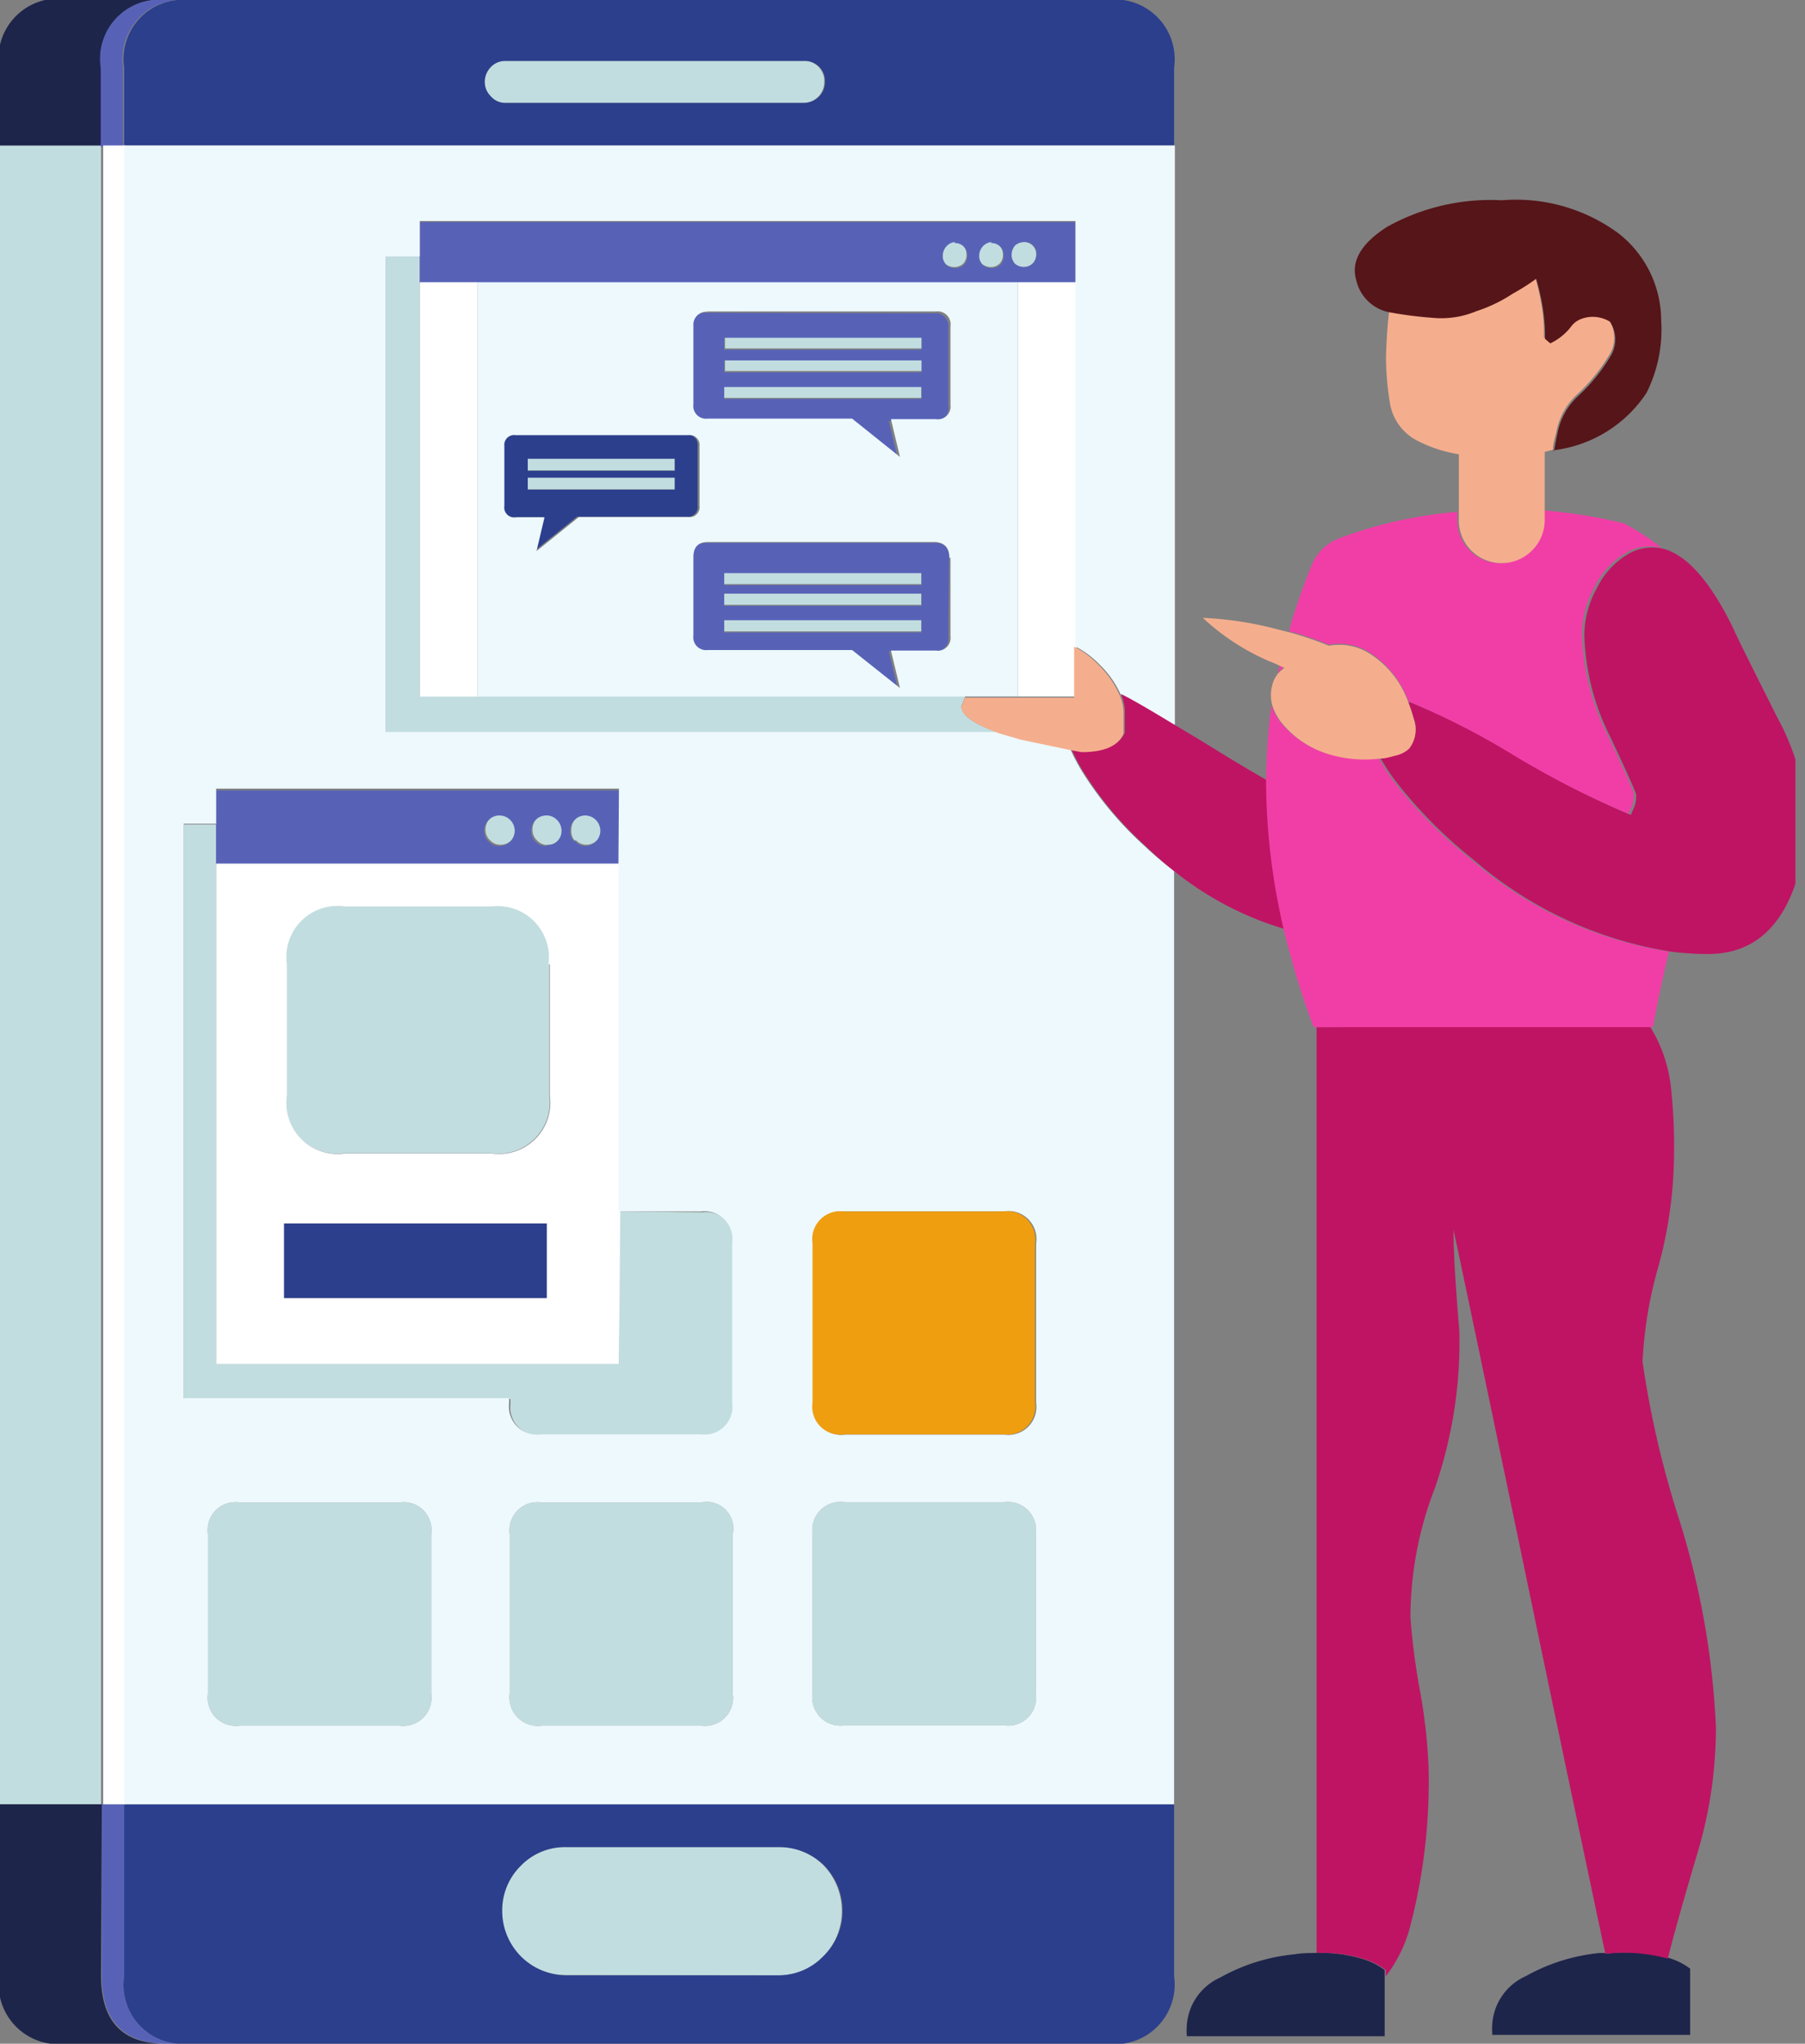 <svg id="Livello_1" data-name="Livello 1" xmlns="http://www.w3.org/2000/svg" viewBox="0 0 67.89 76.84"><rect x="0" y="0" width="67.89" height="76.84" fill="#808080" stroke="none"/><defs><clipPath id="clip-path" transform="translate(-404.03 -316.45)"><path class="cls-1" d="M404.03 318.72h39.35v72.06h-39.35z"/></clipPath><clipPath id="clip-path-2" transform="translate(-404.03 -316.45)"><path class="cls-1" d="M408.46 316.45h39.8v76.84h-39.8z"/></clipPath><clipPath id="clip-path-3" transform="translate(-404.03 -316.45)"><path class="cls-1" d="M404.03 316.45h63.76v76.84h-63.76z"/></clipPath><clipPath id="clip-path-4" transform="translate(-404.03 -316.45)"><path class="cls-1" d="M407.71 316.45h36.8v76.84h-36.8z"/></clipPath><clipPath id="clip-path-5" transform="translate(-404.03 -316.45)"><path class="cls-1" d="M444 336h27.56v56H444z"/></clipPath><style>.cls-1{fill:none}</style></defs><g style="clip-path:url(#clip-path)"><path d="M420.25 374.13a1.05 1.05 0 0 0-1.2-1.19h-6a1.05 1.05 0 0 0-1.2 1.19v6a1.06 1.06 0 0 0 1.2 1.2h6a1.06 1.06 0 0 0 1.2-1.2Zm13.07 16.59A2.33 2.33 0 0 0 435 390a2.37 2.37 0 0 0 .69-1.7 2.45 2.45 0 0 0-.69-1.72 2.39 2.39 0 0 0-1.71-.69h-8a2.31 2.31 0 0 0-1.69.69 2.35 2.35 0 0 0-.71 1.72 2.42 2.42 0 0 0 2.4 2.41Zm-1.73-16.59a1 1 0 0 0-1.18-1.19h-6a1.06 1.06 0 0 0-1.21 1.19v6a1.07 1.07 0 0 0 1.21 1.2h6a1.05 1.05 0 0 0 1.18-1.2Zm3 0v6a1.06 1.06 0 0 0 1.21 1.19h6a1.05 1.05 0 0 0 1.19-1.19v-6a1.06 1.06 0 0 0-1.19-1.2h-6a1.06 1.06 0 0 0-1.21 1.21Zm8.41-48.04a.17.17 0 0 0 0-.07.45.45 0 0 0-.47-.47.52.52 0 0 0-.34.13.53.53 0 0 0-.13.34s0 .05 0 .07a.55.55 0 0 0 .12.27.52.52 0 0 0 .34.13.48.48 0 0 0 .34-.13.47.47 0 0 0 .14-.27Zm-4.32 12.64h-7.42v.46h7.42Zm0-.77h-7.42v.45h7.42Zm0 1.77h-7.42v.46h7.42Zm0-8.77h-7.42v.45h7.42Zm1.25-5.41a.5.5 0 0 0-.34.13.53.53 0 0 0-.13.34s0 .05 0 .07a.55.55 0 0 0 .12.27.5.5 0 0 0 .34.13.48.48 0 0 0 .34-.13.47.47 0 0 0 .12-.27.17.17 0 0 0 0-.07.45.45 0 0 0-.47-.47Zm1.37 0a.52.52 0 0 0-.34.13.53.53 0 0 0-.13.34s0 .05 0 .07a.55.55 0 0 0 .12.27.52.52 0 0 0 .34.13.48.48 0 0 0 .34-.13.47.47 0 0 0 .12-.27.17.17 0 0 0 0-.07.45.45 0 0 0-.47-.47Zm-10 4h7.42v-.45h-7.42Zm0 .85h7.42v-.4h-7.42Zm-6.61 22.3a1.93 1.93 0 0 0-2.18-2.18h-5.55a1.92 1.92 0 0 0-2.16 2.18v4.93a1.92 1.92 0 0 0 2.16 2.18h5.55a1.93 1.93 0 0 0 2.18-2.18Zm1-4.66a.53.53 0 0 0 .41.17.58.58 0 0 0 .56-.56.58.58 0 0 0-.56-.59.57.57 0 0 0-.41.17.57.57 0 0 0-.17.42.54.54 0 0 0 .12.4Zm-1.05.17a.5.5 0 0 0 .39-.17.54.54 0 0 0 .17-.39.57.57 0 0 0-.17-.42.54.54 0 0 0-.39-.17.59.59 0 0 0-.42.17.57.57 0 0 0-.16.42.53.53 0 0 0 .16.39.55.55 0 0 0 .37.18Zm-1.2-.56a.58.58 0 0 0-.57-.59.57.57 0 0 0-.41.17.57.57 0 0 0-.17.42.54.54 0 0 0 .17.39.53.53 0 0 0 .41.17.58.58 0 0 0 .57-.56Zm3.87 14.35v5.72h-15.15v-20.27h-1.22v21.6h12.29v.17a1.06 1.06 0 0 0 1.21 1.19h6a1.05 1.05 0 0 0 1.18-1.19v-6a1.05 1.05 0 0 0-1.18-1.19Zm-3.43-27.15h5.53v-.45h-5.53Zm0-.71h5.53v-.45h-5.53ZM441.6 344q-1.41-.48-1.41-1l.15-.38h-20.52v-16.53h-1.28V344ZM404 321.92v62.37h3.83v-62.37Zm18.47-1.84a.72.72 0 0 0 .55.24h11.23a.81.81 0 0 0 .56-.24.77.77 0 0 0 .22-.55.75.75 0 0 0-.78-.79h-11.2a.74.74 0 0 0-.55.22.81.81 0 0 0-.24.57.75.75 0 0 0 .24.55" transform="translate(-404.03 -316.45)" style="fill-rule:evenodd;fill:#c2dde0"/></g><g style="clip-path:url(#clip-path-2)"><path d="M414.71 362.45v2.81h9.89v-2.81Zm18.61 28.27h-8a2.42 2.42 0 0 1-2.4-2.41 2.35 2.35 0 0 1 .71-1.72 2.31 2.31 0 0 1 1.69-.69h8a2.39 2.39 0 0 1 1.71.69 2.45 2.45 0 0 1 .69 1.72A2.37 2.37 0 0 1 435 390a2.33 2.33 0 0 1-1.68.72Zm-24.62-6.43v6.45a2.22 2.22 0 0 0 2.41 2.55h34.54a2.25 2.25 0 0 0 2.54-2.55v-6.45Zm15.18-49.43v-.45h5.53v.45Zm-.91.61a.38.38 0 0 0 .42.42h1.05l-.3 1.27 1.48-1.19.11-.09h4.13a.37.37 0 0 0 .41-.42v-2.25a.37.37 0 0 0-.41-.41h-6.51a.37.37 0 0 0-.42.41Zm.91-1.32v-.45h5.53v.45Zm-15.18-12.23h39.49V319a2.25 2.25 0 0 0-2.54-2.55h-34.54a2.23 2.23 0 0 0-2.41 2.55Zm13.8-1.84a.75.75 0 0 1-.24-.55.81.81 0 0 1 .24-.57.74.74 0 0 1 .55-.22h11.23a.75.75 0 0 1 .78.79.77.77 0 0 1-.22.55.81.81 0 0 1-.56.24h-11.23a.72.72 0 0 1-.55-.24" transform="translate(-404.03 -316.45)" style="fill:#2c3f8d;fill-rule:evenodd"/></g><g style="clip-path:url(#clip-path-3)"><path d="M407.86 384.29H404v6.45a2.25 2.25 0 0 0 2.53 2.55h3.7q-2.4 0-2.4-2.55Zm45.69 5.59c-.26 0-.54 0-.84.05a7.06 7.06 0 0 0-2.78.87 2.13 2.13 0 0 0-1.26 1.77 2.76 2.76 0 0 0 0 .44h7.44v-2.49a2.57 2.57 0 0 0-.66-.36 5.29 5.29 0 0 0-1.9-.28Zm10.86 0h-.21a7.06 7.06 0 0 0-2.78.87 2.13 2.13 0 0 0-1.26 1.77 2.76 2.76 0 0 0 0 .44h7.44v-2.49a2.48 2.48 0 0 0-.67-.36l-.21-.07a6.27 6.27 0 0 0-2.31-.13Zm-54.15-73.46h-3.7A2.25 2.25 0 0 0 404 319v2.92h3.83V319a2.22 2.22 0 0 1 2.4-2.55" transform="translate(-404.03 -316.45)" style="fill:#1e254b;fill-rule:evenodd"/></g><g style="clip-path:url(#clip-path-4)"><path d="M410.26 393.29h.85a2.22 2.22 0 0 1-2.41-2.55v-6.45h-.84v6.45q0 2.51 2.4 2.55Zm32.74-67.2a.47.47 0 0 1-.12.27.48.48 0 0 1-.34.13.52.52 0 0 1-.34-.13.55.55 0 0 1-.12-.27s0 0 0-.07a.53.53 0 0 1 .13-.34.52.52 0 0 1 .34-.13.45.45 0 0 1 .47.47.17.17 0 0 1-.02.07Zm-3.27 11.34c0-.38-.18-.57-.55-.57h-8.58q-.54 0-.54.57v2.95a.48.48 0 0 0 .54.54h5.4l1.8 1.43-.34-1.41h1.69a.48.48 0 0 0 .55-.54Zm-1.04-6.43v.45h-7.42V331Zm0 8.77v.46h-7.42v-.46Zm0-1.77v.45h-7.42V338Zm0 .77v.46h-7.42v-.46Zm2.62-13.18a.45.45 0 0 1 .47.47.17.17 0 0 1 0 .07.47.47 0 0 1-.12.27.48.48 0 0 1-.34.13.52.52 0 0 1-.34-.13.55.55 0 0 1-.12-.27s0 0 0-.07a.53.53 0 0 1 .13-.34.52.52 0 0 1 .32-.17Zm-1.37 0a.45.45 0 0 1 .47.47.17.17 0 0 1 0 .07.47.47 0 0 1-.12.27.48.48 0 0 1-.34.13.5.5 0 0 1-.34-.13.55.55 0 0 1-.12-.27s0 0 0-.07a.53.53 0 0 1 .13-.34.5.5 0 0 1 .32-.17Zm-8.67 4.86V330h7.42v.45Zm0-.85v-.45h7.42v.45Zm-.66-1.39a.49.49 0 0 0-.54.56v2.95a.48.48 0 0 0 .54.54H436l1.8 1.44-.34-1.42h1.69a.48.48 0 0 0 .55-.54v-2.95a.49.49 0 0 0-.55-.56Zm-7.22 19.49a.58.58 0 0 1-.57.56.53.53 0 0 1-.41-.17.54.54 0 0 1-.17-.39.57.57 0 0 1 .17-.42.57.57 0 0 1 .41-.17.58.58 0 0 1 .57.59Zm1.2.56a.55.55 0 0 1-.42-.17.53.53 0 0 1-.16-.39.57.57 0 0 1 .16-.42.59.59 0 0 1 .42-.17.54.54 0 0 1 .39.17.57.57 0 0 1 .17.42.54.54 0 0 1-.17.39.5.5 0 0 1-.39.13Zm1.05-.17a.54.54 0 0 1-.17-.39.57.57 0 0 1 .17-.42.57.57 0 0 1 .41-.17.58.58 0 0 1 .56.59.58.58 0 0 1-.56.56.53.53 0 0 1-.41-.21Zm-13.48.87h15.15v-2.79h-15.15Zm7.66-21.86h24.66v-2.3h-24.66Zm-12-5.14h.84V319a2.23 2.23 0 0 1 2.41-2.55h-.85a2.22 2.22 0 0 0-2.4 2.55v2.92" transform="translate(-404.03 -316.45)" style="fill:#5762b7;fill-rule:evenodd"/></g><path d="M414.71 362.45h9.89v2.81h-9.89Zm10-9.74v4.93a1.93 1.93 0 0 1-2.18 2.18h-5.55a1.92 1.92 0 0 1-2.16-2.18v-4.93a1.92 1.92 0 0 1 2.16-2.18h5.55a1.93 1.93 0 0 1 2.13 2.18Zm2.65 9.3v-13.09h-15.2v18.81h15.15Zm17.17-21.29v-13.66h-24.71v15.58H422v-15.57h20.31v15.57h2.15Zm-36.62-18.8v62.37h.84v-62.37h-.84" transform="translate(-404.03 -316.45)" style="fill:#fff;fill-rule:evenodd"/><path d="M420.25 374.13v6a1.06 1.06 0 0 1-1.2 1.2h-6a1.06 1.06 0 0 1-1.2-1.2v-6a1.05 1.05 0 0 1 1.2-1.19h6a1.05 1.05 0 0 1 1.2 1.19Zm11.34 0v6a1.05 1.05 0 0 1-1.18 1.2h-6a1.07 1.07 0 0 1-1.21-1.2v-6a1.06 1.06 0 0 1 1.21-1.19h6a1 1 0 0 1 1.18 1.19Zm3 0a1.06 1.06 0 0 1 1.21-1.2h6a1.06 1.06 0 0 1 1.19 1.2v6a1.05 1.05 0 0 1-1.19 1.19h-6a1.06 1.06 0 0 1-1.21-1.19Zm1.19-12.13h6a1.05 1.05 0 0 1 1.22 1.2v6a1.05 1.05 0 0 1-1.18 1.19h-6a1.05 1.05 0 0 1-1.19-1.19v-6a1.05 1.05 0 0 1 1.15-1.2Zm4-24.58v2.95a.48.48 0 0 1-.55.54h-1.69l.34 1.41-1.8-1.43h-5.43a.48.48 0 0 1-.54-.54v-2.95q0-.57.54-.57h8.58c.33.03.51.22.51.6Zm-9.13-9.26h8.58a.49.49 0 0 1 .55.56v2.95a.48.48 0 0 1-.55.54h-1.69l.34 1.42-1.8-1.44h-5.43a.48.48 0 0 1-.54-.54v-2.95a.49.49 0 0 1 .5-.53ZM422 342.64h20.31v-15.57H422Zm5.29 6.28V362h3.1a1.05 1.05 0 0 1 1.18 1.19v6a1.05 1.05 0 0 1-1.18 1.19h-6a1.06 1.06 0 0 1-1.21-1.19v-.17h-12.24v-21.6h1.22v-1.32h15.15ZM423 335.47v-2.25a.37.37 0 0 1 .42-.41h6.51a.37.37 0 0 1 .41.41v2.25a.37.37 0 0 1-.41.42h-4.13l-.11.09-1.48 1.19.3-1.27h-1.05a.38.38 0 0 1-.46-.43Zm25.22 8.22v-21.77H408.7v62.37h39.49V349.2a13.81 13.81 0 0 1-1.11-.94 13.16 13.16 0 0 1-2.26-2.66 7.32 7.32 0 0 1-.54-1l-1.86-.39-.82-.24h-23.06v-17.88h1.28v-1.33h24.66v16a3.43 3.43 0 0 1 .91.68 3.67 3.67 0 0 1 .8 1.14c.43.21 1.09.6 2 1.15" transform="translate(-404.03 -316.45)" style="fill:#edf9fd;fill-rule:evenodd"/><g style="clip-path:url(#clip-path-5)"><path d="M448.19 349.2a12.17 12.17 0 0 0 4.16 2.18 24.77 24.77 0 0 1-.66-5.59c-.63-.36-1.44-.84-2.43-1.46l-1.07-.64c-.91-.55-1.57-.94-2-1.15a1.64 1.64 0 0 1 .15.7s0 .29 0 .75c-.2.47-.73.7-1.58.7l-.43-.08a7.32 7.32 0 0 0 .54 1 13.16 13.16 0 0 0 2.26 2.66 13.81 13.81 0 0 0 1.06.93Zm5.36 5.87v34.81a5.29 5.29 0 0 1 1.94.28 2.57 2.57 0 0 1 .66.36v.24a5.21 5.21 0 0 0 .93-1.92 21.48 21.48 0 0 0 .68-6 20.91 20.91 0 0 0-.34-2.92 25 25 0 0 1-.34-2.66 13.51 13.51 0 0 1 .93-4.89 16.84 16.84 0 0 0 .91-5.87c-.15-1.77-.22-3-.22-3.81q.74 3.46 2.93 14 1.67 8 2.78 13.22a6.27 6.27 0 0 1 2.35.18c.25-1 .64-2.37 1.16-4.12a16.48 16.48 0 0 0 .65-4.56 30.31 30.31 0 0 0-1.39-7.85 36.36 36.36 0 0 1-1.37-5.91 15.63 15.63 0 0 1 .59-3.56 16.21 16.21 0 0 0 .59-4 20.63 20.63 0 0 0-.11-2.74 5.45 5.45 0 0 0-.8-2.32Zm3.45-12.23a6.21 6.21 0 0 1 .2.61 1.17 1.17 0 0 1-.17 1.13 1.09 1.09 0 0 1-.47.25c-.2.05-.41.09-.61.12a8.35 8.35 0 0 0 .82 1.18 17.47 17.47 0 0 0 2.7 2.66 14.91 14.91 0 0 0 7.41 3.44 10.93 10.93 0 0 0 1.39.09q2.44 0 3.33-2.76a9.4 9.4 0 0 0 .34-1.88v-.89a9 9 0 0 0-1.06-3.36c-.83-1.66-1.41-2.8-1.7-3.44-.83-1.68-1.69-2.65-2.56-2.9a1.8 1.8 0 0 0-1.24.13 3 3 0 0 0-1.28 1.33 3.7 3.7 0 0 0-.48 1.75 9 9 0 0 0 1 3.9c.63 1.35.95 2.06.95 2.13a1.08 1.08 0 0 1-.07.46l-.13.3a34.21 34.21 0 0 1-4.36-2.23 28 28 0 0 0-3.92-2H457" transform="translate(-404.03 -316.45)" style="fill:#bf1464;fill-rule:evenodd"/></g><path d="M452.09 341.78a2.25 2.25 0 0 1 .21-.24l-.14-.06c-.02.1-.05.2-.07.3Zm3.82 3.17a4.68 4.68 0 0 1-2-.18 3.63 3.63 0 0 1-1.75-1.21 2.1 2.1 0 0 1-.31-.59 24 24 0 0 0-.2 2.82 24.77 24.77 0 0 0 .66 5.59 31 31 0 0 0 1.13 3.69h12.76c.18-1 .38-1.9.6-2.84a14.91 14.91 0 0 1-7.41-3.44 17.47 17.47 0 0 1-2.7-2.66 8.35 8.35 0 0 1-.78-1.13Zm3-9.26a16.51 16.51 0 0 0-4.51 1 1.79 1.79 0 0 0-1 .93 22.19 22.19 0 0 0-.89 2.56 12.35 12.35 0 0 1 1.5.51 2.15 2.15 0 0 1 1.59.33 3.58 3.58 0 0 1 1.4 1.8 28 28 0 0 1 3.92 2 34.21 34.21 0 0 0 4.36 2.23l.13-.3a1.08 1.08 0 0 0 .07-.46c0-.07-.32-.78-.95-2.13a9 9 0 0 1-1-3.9 3.7 3.7 0 0 1 .48-1.75 3 3 0 0 1 1.28-1.33 1.8 1.8 0 0 1 1.24-.13 9.8 9.8 0 0 0-1.41-.92 19.58 19.58 0 0 0-3.05-.49v.36a1.6 1.6 0 0 1-.48 1.15 1.61 1.61 0 0 1-2.75-1.15v-.33" transform="translate(-404.03 -316.45)" style="fill:#f13ea7;fill-rule:evenodd"/><path d="M435.78 362a1.05 1.05 0 0 0-1.19 1.19v6a1.05 1.05 0 0 0 1.19 1.19h6a1.05 1.05 0 0 0 1.18-1.19v-6a1.05 1.05 0 0 0-1.18-1.19h-6" transform="translate(-404.03 -316.45)" style="fill:#ef9e10;fill-rule:evenodd"/><path d="M452.09 341.78a2.39 2.39 0 0 0-.13.21 1.45 1.45 0 0 0-.07 1 2.1 2.1 0 0 0 .31.59 3.63 3.63 0 0 0 1.75 1.21 4.68 4.68 0 0 0 2 .18c.2 0 .41-.07.61-.12a1.09 1.09 0 0 0 .47-.25 1.17 1.17 0 0 0 .17-1.13 6.21 6.21 0 0 0-.2-.61 3.58 3.58 0 0 0-1.4-1.8 2.15 2.15 0 0 0-1.59-.33 12.35 12.35 0 0 0-1.5-.51l-.36-.09a13.38 13.38 0 0 0-2.88-.45 8.69 8.69 0 0 0 2.52 1.64c.14.05.28.12.41.18l.14.06a2.25 2.25 0 0 0-.25.22Zm4.19-13.63c-.07.55-.1 1.12-.12 1.7a10.93 10.93 0 0 0 .14 1.7 1.94 1.94 0 0 0 1 1.45 5.2 5.2 0 0 0 1.6.53V336a1.61 1.61 0 0 0 2.75 1.15 1.6 1.6 0 0 0 .48-1.15v-2.56l.31-.08c0-.23.08-.46.13-.68a2.55 2.55 0 0 1 .8-1.42 6.76 6.76 0 0 0 1.18-1.45 1.22 1.22 0 0 0 0-1.32 1.23 1.23 0 0 0-1.08-.11.82.82 0 0 0-.38.28 2.15 2.15 0 0 1-.79.64l-.2-.17a6.42 6.42 0 0 0-.08-1.15 9 9 0 0 0-.25-1.11 7.76 7.76 0 0 1-.88.56 5.59 5.59 0 0 1-1.37.66 3.43 3.43 0 0 1-1.65.25 15.47 15.47 0 0 1-1.59-.19Zm-15.94 14.49-.15.38q0 .48 1.41 1l.82.24 1.86.39.43.08c.85 0 1.38-.23 1.58-.7v-.75a1.64 1.64 0 0 0-.15-.7 3.67 3.67 0 0 0-.8-1.14 3.43 3.43 0 0 0-.91-.68v1.92h-4.14" transform="translate(-404.03 -316.45)" style="fill:#f5ae8d;fill-rule:evenodd"/><path d="M462.45 333.38a4.88 4.88 0 0 0 3.51-2.16 5.31 5.31 0 0 0 .55-2.73 4.16 4.16 0 0 0-1.61-3.27 6.5 6.5 0 0 0-4.38-1.24 8 8 0 0 0-4.32 1c-1 .64-1.36 1.31-1.16 2a1.59 1.59 0 0 0 1.24 1.21 15.47 15.47 0 0 0 1.63.21 3.43 3.43 0 0 0 1.65-.25 5.59 5.59 0 0 0 1.37-.66 7.76 7.76 0 0 0 .88-.56 9 9 0 0 1 .25 1.11 6.42 6.42 0 0 1 .08 1.15l.2.17a2.15 2.15 0 0 0 .79-.64.82.82 0 0 1 .38-.28 1.23 1.23 0 0 1 1.08.11 1.22 1.22 0 0 1 0 1.32 6.76 6.76 0 0 1-1.18 1.45 2.55 2.55 0 0 0-.8 1.42c-.05.22-.09.45-.13.68" transform="translate(-404.03 -316.45)" style="fill:#561519;fill-rule:evenodd"/></svg>